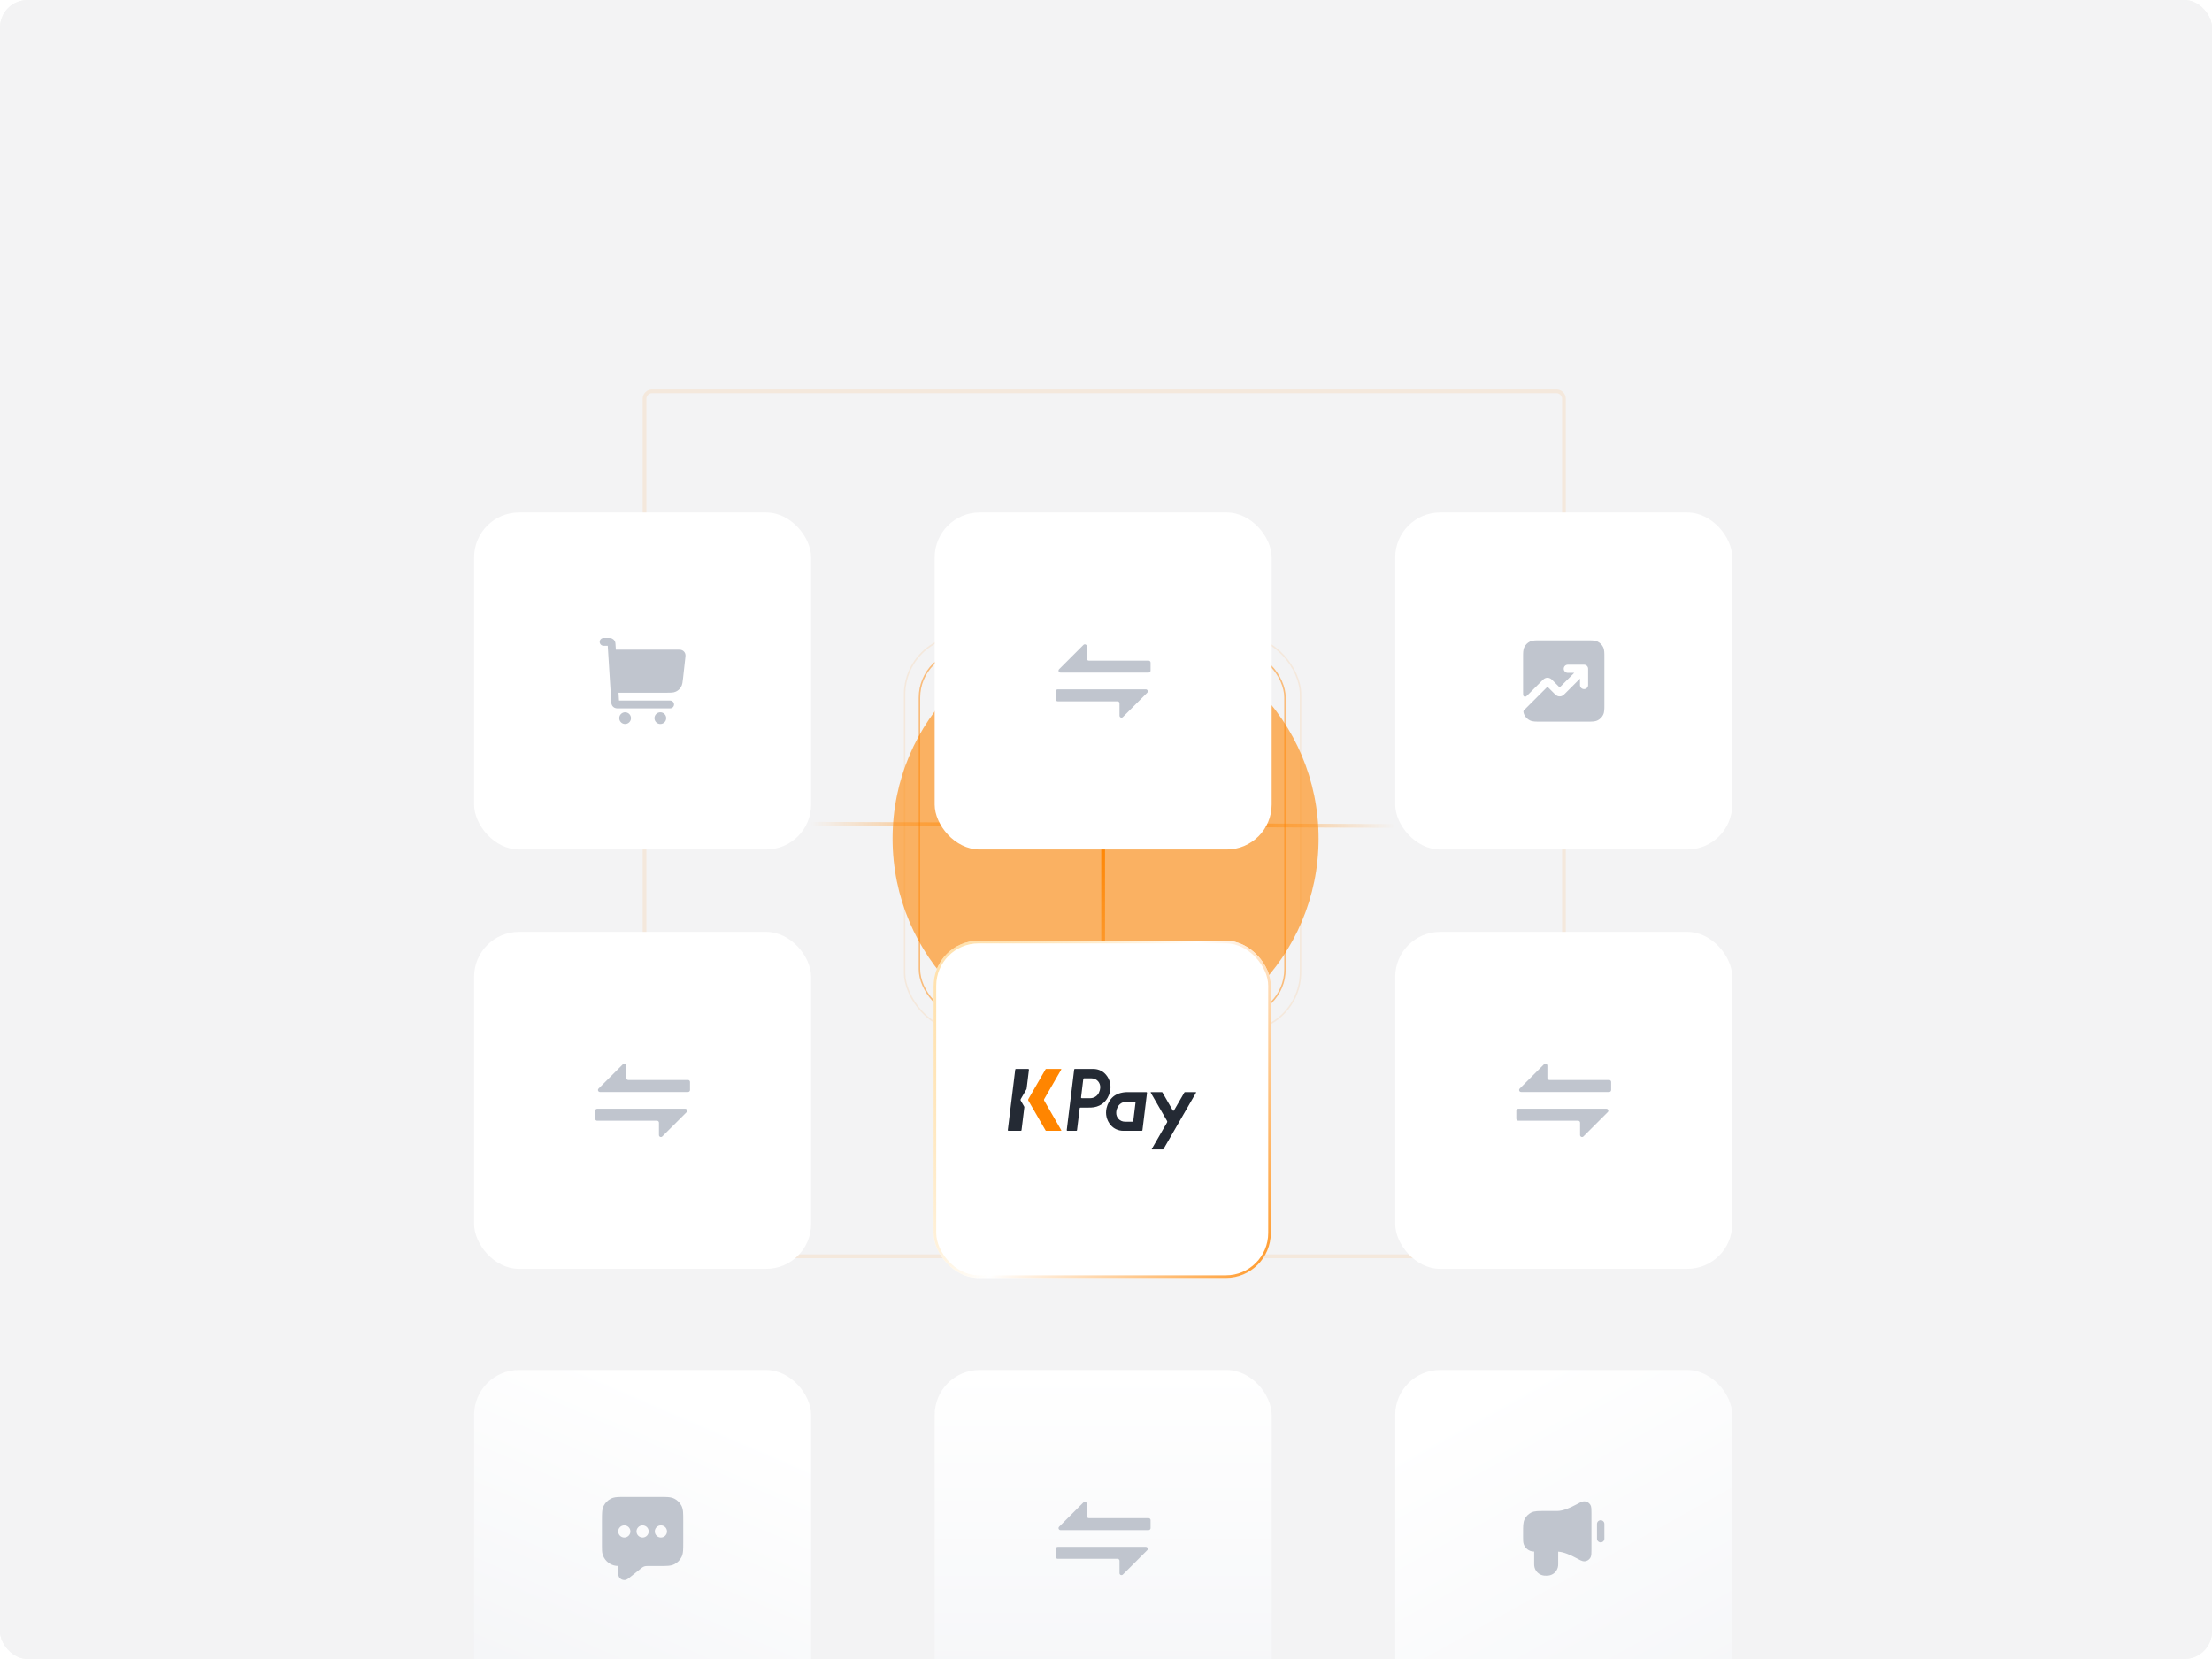 <svg width="640" height="480" viewBox="0 0 640 480" fill="none" xmlns="http://www.w3.org/2000/svg">
  <g clip-path="url(#clip0_3474_14058)">
    <rect width="640" height="480" rx="8" fill="#F3F3F4" />
    <rect x="-239.997" y="-4.692" width="1119.74" height="507.384" rx="10.498" fill="#F3F3F4" />
    <g filter="url(#filter0_f_3474_14058)">
      <circle cx="319.876" cy="242.628" r="61.628" fill="#FF8500" fill-opacity="0.6" />
    </g>
    <path d="M234.675 238.341L403.683 238.973" stroke="url(#paint0_linear_3474_14058)" stroke-width="1.083" />
    <path d="M319.173 166.006L319.173 316.597" stroke="url(#paint1_linear_3474_14058)" stroke-width="1.083" />
    <path opacity="0.1"
      d="M186.484 361.32V115.363C186.484 114.166 187.454 113.196 188.651 113.196H450.327C451.524 113.196 452.494 114.166 452.494 115.363V235.923V361.32C452.494 362.516 451.524 363.486 450.327 363.486H188.651C187.454 363.486 186.484 362.516 186.484 361.32Z"
      stroke="#FF8500" stroke-width="1.083" />
    <rect x="261.713" y="183.948" width="114.575" height="114.385" rx="17.031" stroke="#FF8500" stroke-opacity="0.1"
      stroke-width="0.431" />
    <rect x="266.024" y="188.26" width="105.762" height="105.762" rx="13.582" stroke="#FF8500" stroke-opacity="0.5"
      stroke-width="0.431" />
    <g filter="url(#filter1_dddd_3474_14058)">
      <rect x="270.12" y="192.356" width="97.57" height="97.57" rx="13.009" fill="white" />
      <rect x="270.5" y="192.735" width="96.811" height="96.811" rx="12.63" stroke="url(#paint2_linear_3474_14058)"
        stroke-opacity="0.85" stroke-width="0.759" />
      <g clip-path="url(#clip1_3474_14058)">
        <path
          d="M319.984 231.119C319.112 230.096 317.949 229.572 316.735 229.468C316.581 229.455 316.427 229.452 316.272 229.452C316.173 229.452 316.073 229.453 315.974 229.453H311C310.894 229.453 310.805 229.531 310.792 229.636L308.646 247.112C308.631 247.236 308.728 247.345 308.853 247.345H311.408C311.513 247.345 311.602 247.267 311.615 247.163L312.395 240.807C312.408 240.703 312.497 240.624 312.602 240.624C313.307 240.624 314.012 240.623 314.718 240.625C315.326 240.626 315.929 240.635 316.531 240.529C317.077 240.434 317.612 240.267 318.11 240.024C318.514 239.826 318.893 239.579 319.236 239.287C320.228 238.439 320.879 237.232 321.164 235.978C321.546 234.3 321.168 232.505 319.985 231.117L319.984 231.119ZM318.328 234.868C318.326 234.899 318.323 234.93 318.321 234.961C318.271 235.534 318.112 236.013 317.908 236.408C317.679 236.85 317.33 237.226 316.908 237.49C316.493 237.748 316.005 237.903 315.515 237.91C315.271 237.912 314.751 237.911 314.751 237.911H312.991C312.866 237.911 312.769 237.802 312.784 237.678L313.433 232.352C313.446 232.247 313.535 232.169 313.64 232.169L315.537 232.171H315.806C317.276 232.174 318.423 233.384 318.328 234.868Z"
          fill="#242A34" />
        <path
          d="M302.288 238.9L307.071 247.185C307.111 247.255 307.061 247.341 306.981 247.341H303.096L302.704 247.345C302.628 247.345 302.559 247.306 302.521 247.241L299.739 242.42L297.706 238.9L297.532 238.606C297.456 238.477 297.455 238.317 297.53 238.186L299.666 234.486L302.512 229.556C302.55 229.492 302.618 229.452 302.692 229.452H306.973C307.054 229.452 307.104 229.539 307.064 229.608L302.115 238.18C302.041 238.308 302.04 238.466 302.113 238.594L302.287 238.9H302.288Z"
          fill="#FF8500" />
        <path
          d="M295.504 238.9L295.33 238.606C295.253 238.477 295.253 238.317 295.328 238.186L296.979 235.325C297.007 235.277 297.025 235.223 297.032 235.168L297.705 229.685C297.721 229.562 297.624 229.452 297.499 229.452H293.947C293.842 229.452 293.754 229.531 293.741 229.635L293.667 230.238L291.595 247.112C291.58 247.236 291.677 247.345 291.802 247.345H295.353C295.458 247.345 295.547 247.267 295.559 247.163L295.634 246.56L296.37 240.566C296.381 240.476 296.362 240.386 296.317 240.307L295.504 238.9L295.504 238.9Z"
          fill="#242A34" />
        <path
          d="M342.901 236.15C342.796 236.15 342.699 236.208 342.647 236.299L342.471 236.613L339.675 241.443C339.595 241.582 339.395 241.582 339.315 241.443L336.326 236.256C336.289 236.191 336.221 236.151 336.146 236.151H335.714H333.028C332.948 236.151 332.898 236.238 332.938 236.307L337.669 244.501C337.743 244.63 337.743 244.788 337.669 244.917L333.255 252.576C333.214 252.645 333.265 252.732 333.345 252.732H336.456C336.53 252.732 336.599 252.692 336.636 252.628L346.052 236.307C346.092 236.237 346.042 236.151 345.962 236.151H342.902L342.901 236.15Z"
          fill="#242A34" />
        <path
          d="M329.7 236.154C329.7 236.154 329.697 236.154 329.695 236.154H328.826H326.036C325.863 236.158 325.69 236.166 325.517 236.182C325.092 236.222 324.668 236.291 324.254 236.397C323.851 236.5 323.456 236.639 323.082 236.821C322.727 236.995 322.39 237.209 322.09 237.466C321.093 238.317 320.44 239.528 320.154 240.788C319.77 242.473 320.15 244.275 321.338 245.668C322.3 246.797 323.616 247.321 324.964 247.344C324.995 247.344 325.025 247.345 325.056 247.345H328.163H329.723H330.334C330.439 247.345 330.528 247.267 330.541 247.162C330.688 245.966 331.517 239.209 331.863 236.386C331.879 236.262 331.782 236.153 331.657 236.153H329.7V236.154ZM327.882 244.525C327.869 244.63 327.781 244.708 327.676 244.708L325.759 244.705H325.488C324.013 244.703 322.862 243.488 322.957 241.997C322.959 241.966 322.961 241.935 322.964 241.904C323.013 241.329 323.173 240.848 323.379 240.451C323.466 240.284 323.569 240.125 323.688 239.978C323.805 239.834 323.936 239.701 324.08 239.582C324.222 239.465 324.376 239.361 324.538 239.274C324.699 239.187 324.87 239.116 325.046 239.062C325.223 239.008 325.404 238.972 325.587 238.955C325.811 238.934 326.036 238.943 326.26 238.944H326.66C326.812 238.944 326.964 238.944 327.116 238.944L328.332 238.945C328.457 238.945 328.554 239.055 328.538 239.179L327.882 244.526L327.882 244.525Z"
          fill="#242A34" />
      </g>
    </g>
    <g filter="url(#filter2_dddd_3474_14058)">
      <rect x="403.682" y="189.84" width="97.504" height="97.504" rx="13.001" fill="white" />
      <path
        d="M439.691 235.195L446.727 228.159C447.087 227.799 447.703 228.054 447.703 228.563V232.135C447.703 232.45 447.959 232.706 448.274 232.706H465.58C465.896 232.706 466.152 232.962 466.152 233.278V235.599C466.152 235.915 465.896 236.171 465.58 236.171H440.095C439.586 236.171 439.331 235.555 439.691 235.195Z"
        fill="#C0C5CE" />
      <path
        d="M465.177 241.989L458.14 249.026C457.78 249.386 457.164 249.131 457.164 248.621L457.164 245.05C457.164 244.734 456.908 244.478 456.593 244.478L439.287 244.478C438.971 244.478 438.715 244.222 438.715 243.907L438.715 241.585C438.715 241.269 438.971 241.013 439.287 241.013L464.772 241.013C465.282 241.013 465.537 241.629 465.177 241.989Z"
        fill="#C0C5CE" />
    </g>
    <g filter="url(#filter3_dddd_3474_14058)">
      <rect x="270.426" y="68.502" width="97.504" height="97.504" rx="13.001" fill="white" />
      <path
        d="M306.435 113.857L313.471 106.821C313.831 106.461 314.447 106.716 314.447 107.225V110.797C314.447 111.113 314.703 111.369 315.019 111.369H332.324C332.64 111.369 332.896 111.624 332.896 111.94V114.262C332.896 114.577 332.64 114.833 332.324 114.833H306.839C306.33 114.833 306.075 114.217 306.435 113.857Z"
        fill="#C0C5CE" />
      <path
        d="M331.921 120.651L324.884 127.688C324.524 128.048 323.909 127.793 323.909 127.284L323.909 123.712C323.909 123.396 323.653 123.14 323.337 123.14L306.031 123.14C305.715 123.14 305.46 122.884 305.46 122.569L305.46 120.247C305.46 119.932 305.715 119.676 306.031 119.676L331.517 119.676C332.026 119.676 332.281 120.291 331.921 120.651Z"
        fill="#C0C5CE" />
    </g>
    <g filter="url(#filter4_dddd_3474_14058)">
      <rect x="403.682" y="68.502" width="97.504" height="97.504" rx="13.001" fill="white" />
      <path
        d="M459.301 129.015H445.567C444.947 129.015 444.412 129.015 443.972 128.979C443.507 128.942 443.044 128.858 442.599 128.631C441.935 128.293 441.396 127.753 441.057 127.089C440.937 126.852 440.857 126.611 440.802 126.367C440.773 126.234 440.758 126.168 440.765 126.079C440.771 126.008 440.798 125.916 440.831 125.854C440.873 125.774 440.932 125.715 441.05 125.597L447.73 118.917L449.78 120.968C449.879 121.067 449.998 121.186 450.11 121.281C450.241 121.392 450.439 121.54 450.713 121.629C451.067 121.744 451.449 121.744 451.803 121.629C452.077 121.54 452.275 121.392 452.406 121.281C452.519 121.186 452.637 121.067 452.736 120.968L457.139 116.565V118.43C457.139 119.08 457.665 119.606 458.315 119.606C458.964 119.606 459.491 119.08 459.491 118.43V113.726C459.491 113.076 458.964 112.55 458.315 112.55H453.61C452.961 112.55 452.434 113.076 452.434 113.726C452.434 114.375 452.961 114.902 453.61 114.902H455.475L451.258 119.119L449.207 117.068C449.108 116.969 448.99 116.851 448.877 116.755C448.747 116.644 448.548 116.497 448.275 116.408C447.921 116.293 447.539 116.293 447.185 116.408C446.911 116.497 446.713 116.644 446.582 116.755C446.469 116.851 446.351 116.969 446.252 117.068L442.279 121.041C441.775 121.545 441.523 121.797 441.307 121.814C441.119 121.829 440.936 121.753 440.814 121.61C440.673 121.445 440.673 121.089 440.673 120.376V110.387C440.673 109.767 440.673 109.232 440.709 108.792C440.747 108.327 440.831 107.864 441.057 107.419C441.396 106.755 441.935 106.216 442.599 105.877C443.044 105.65 443.507 105.567 443.972 105.529C444.412 105.493 444.947 105.493 445.567 105.493H459.301C459.921 105.493 460.456 105.493 460.897 105.529C461.362 105.567 461.824 105.65 462.269 105.877C462.933 106.216 463.473 106.755 463.811 107.419C464.038 107.864 464.122 108.327 464.16 108.792C464.196 109.232 464.196 109.767 464.196 110.387V124.121C464.196 124.741 464.196 125.276 464.16 125.716C464.122 126.181 464.038 126.644 463.811 127.089C463.473 127.753 462.933 128.293 462.269 128.631C461.824 128.858 461.362 128.942 460.897 128.979C460.456 129.015 459.921 129.015 459.301 129.015Z"
        fill="#C0C5CE" />
    </g>
    <g filter="url(#filter5_dddd_3474_14058)">
      <rect x="270.426" y="316.596" width="97.504" height="97.504" rx="13.001"
        fill="url(#paint3_linear_3474_14058)" />
      <path
        d="M306.436 361.952L313.472 354.915C313.832 354.555 314.448 354.81 314.448 355.319V358.891C314.448 359.207 314.704 359.463 315.02 359.463H332.325C332.641 359.463 332.897 359.719 332.897 360.034V362.356C332.897 362.672 332.641 362.927 332.325 362.927H306.84C306.331 362.927 306.076 362.312 306.436 361.952Z"
        fill="#C0C5CE" />
      <path
        d="M331.922 368.746L324.885 375.782C324.525 376.142 323.909 375.887 323.909 375.378L323.909 371.806C323.909 371.49 323.654 371.235 323.338 371.235L306.032 371.234C305.716 371.234 305.46 370.979 305.46 370.663L305.46 368.341C305.46 368.026 305.716 367.77 306.032 367.77L331.517 367.77C332.027 367.77 332.282 368.386 331.922 368.746Z"
        fill="#C0C5CE" />
    </g>
    <g filter="url(#filter6_dddd_3474_14058)">
      <rect x="137.17" y="316.596" width="97.504" height="97.504" rx="13.001"
        fill="url(#paint4_linear_3474_14058)" />
      <path fill-rule="evenodd" clip-rule="evenodd"
        d="M190.911 353.317H180.934C179.988 353.317 179.206 353.317 178.57 353.369C177.908 353.423 177.301 353.539 176.73 353.83C175.845 354.281 175.125 355 174.674 355.886C174.383 356.456 174.267 357.064 174.213 357.725C174.161 358.362 174.161 359.143 174.161 360.09L174.161 367.592C174.161 368.528 174.16 369.222 174.322 369.824C174.757 371.448 176.025 372.716 177.648 373.151C178.01 373.248 178.405 373.286 178.866 373.301L178.866 374.924C178.866 375.2 178.866 375.482 178.887 375.713C178.907 375.934 178.96 376.352 179.251 376.717C179.586 377.137 180.095 377.381 180.632 377.38C181.099 377.38 181.458 377.161 181.643 377.038C181.837 376.91 182.057 376.734 182.273 376.561L185.111 374.291C185.721 373.803 185.902 373.665 186.09 373.569C186.279 373.472 186.48 373.402 186.687 373.359C186.894 373.317 187.122 373.311 187.903 373.311H190.911C191.858 373.311 192.639 373.311 193.276 373.259C193.937 373.205 194.544 373.089 195.115 372.798C196 372.347 196.72 371.628 197.171 370.742C197.462 370.172 197.578 369.564 197.632 368.903C197.684 368.266 197.684 367.485 197.684 366.538V360.09C197.684 359.143 197.684 358.362 197.632 357.725C197.578 357.064 197.462 356.456 197.171 355.886C196.72 355 196 354.281 195.115 353.83C194.544 353.539 193.937 353.423 193.276 353.369C192.639 353.317 191.858 353.317 190.911 353.317ZM178.866 363.314C178.866 362.34 179.656 361.55 180.63 361.55C181.604 361.55 182.394 362.34 182.394 363.314C182.394 364.288 181.604 365.078 180.63 365.078C179.656 365.078 178.866 364.288 178.866 363.314ZM184.158 363.314C184.158 362.34 184.948 361.55 185.922 361.55C186.897 361.55 187.687 362.34 187.687 363.314C187.687 364.288 186.897 365.078 185.922 365.078C184.948 365.078 184.158 364.288 184.158 363.314ZM191.215 361.55C190.241 361.55 189.451 362.34 189.451 363.314C189.451 364.288 190.241 365.078 191.215 365.078C192.189 365.078 192.979 364.288 192.979 363.314C192.979 362.34 192.189 361.55 191.215 361.55Z"
        fill="#C0C5CE" />
    </g>
    <g filter="url(#filter7_dddd_3474_14058)">
      <rect x="403.682" y="316.596" width="97.504" height="97.504" rx="13.001"
        fill="url(#paint5_linear_3474_14058)" />
      <path fill-rule="evenodd" clip-rule="evenodd"
        d="M463.126 360.064C463.717 360.064 464.196 360.543 464.196 361.133V365.41C464.196 366.001 463.717 366.48 463.126 366.48C462.536 366.48 462.057 366.001 462.057 365.41V361.133C462.057 360.543 462.536 360.064 463.126 360.064Z"
        fill="#C0C5CE" />
      <path fill-rule="evenodd" clip-rule="evenodd"
        d="M457.317 354.869C457.63 354.728 458.085 354.547 458.575 354.607C459.188 354.682 459.695 354.983 460.054 355.485C460.336 355.879 460.398 356.348 460.425 356.685C460.453 357.042 460.453 357.496 460.453 358.018V368.526C460.453 369.047 460.453 369.502 460.425 369.859C460.398 370.196 460.336 370.664 460.054 371.059C459.695 371.561 459.188 371.862 458.575 371.937C458.085 371.997 457.63 371.816 457.317 371.675C456.978 371.521 456.558 371.293 456.07 371.026L456.033 371.006C454.356 370.092 452.387 369.25 450.83 369.161C450.83 370.331 450.83 371.502 450.83 372.672C450.831 372.876 450.831 373.051 450.815 373.209C450.665 374.732 449.46 375.937 447.937 376.087C447.767 376.104 447.578 376.103 447.355 376.103C447.133 376.103 446.944 376.104 446.774 376.087C445.251 375.937 444.046 374.732 443.896 373.209C443.88 373.051 443.88 372.876 443.88 372.672C443.881 371.495 443.881 370.317 443.881 369.139C443.821 369.137 443.763 369.134 443.707 369.13C443.354 369.106 443.001 369.053 442.653 368.908C441.867 368.583 441.243 367.958 440.917 367.172C440.773 366.824 440.72 366.471 440.696 366.119C440.673 365.784 440.673 365.379 440.673 364.91L440.673 363.549C440.673 362.688 440.673 361.977 440.72 361.399C440.769 360.798 440.875 360.245 441.139 359.726C441.549 358.922 442.203 358.267 443.008 357.857C443.527 357.593 444.079 357.488 444.68 357.438C445.259 357.391 445.969 357.391 446.83 357.391L450.563 357.391C452.157 357.391 454.258 356.505 456.033 355.538L456.07 355.517C456.558 355.251 456.978 355.022 457.317 354.869Z"
        fill="#C0C5CE" />
    </g>
    <g filter="url(#filter8_dddd_3474_14058)">
      <rect x="137.17" y="189.84" width="97.504" height="97.504" rx="13.001" fill="white" />
      <path
        d="M173.18 235.196L180.216 228.159C180.576 227.799 181.192 228.054 181.192 228.564V232.135C181.192 232.451 181.448 232.707 181.764 232.707H199.069C199.385 232.707 199.641 232.963 199.641 233.279V235.6C199.641 235.916 199.385 236.172 199.069 236.172H173.584C173.075 236.172 172.82 235.556 173.18 235.196Z"
        fill="#C0C5CE" />
      <path
        d="M198.665 241.99L191.628 249.026C191.268 249.386 190.653 249.131 190.653 248.622L190.653 245.05C190.653 244.735 190.397 244.479 190.081 244.479L172.775 244.479C172.46 244.479 172.204 244.223 172.204 243.907L172.204 241.586C172.204 241.27 172.46 241.014 172.775 241.014L198.261 241.014C198.77 241.014 199.025 241.63 198.665 241.99Z"
        fill="#C0C5CE" />
    </g>
    <g filter="url(#filter9_dddd_3474_14058)">
      <rect x="137.17" y="68.502" width="97.504" height="97.504" rx="13.001" fill="white" />
      <path fill-rule="evenodd" clip-rule="evenodd"
        d="M174.64 107.066H175.84L176.855 123.292C176.862 123.419 176.872 123.573 176.891 123.707C176.914 123.865 176.96 124.087 177.09 124.316C177.259 124.616 177.516 124.857 177.825 125.007C178.063 125.123 178.287 125.155 178.445 125.167C178.581 125.178 178.735 125.178 178.862 125.178L193.884 125.178C194.509 125.178 195.016 124.671 195.016 124.046C195.016 123.421 194.509 122.914 193.884 122.914H179.099L178.958 120.65H192.947C193.485 120.65 193.953 120.65 194.341 120.62C194.752 120.588 195.161 120.517 195.562 120.329C196.165 120.047 196.672 119.593 197.019 119.025C197.25 118.647 197.366 118.249 197.443 117.843C197.516 117.461 197.567 116.996 197.627 116.461L198.297 110.432C198.313 110.284 198.333 110.11 198.337 109.956C198.341 109.781 198.331 109.522 198.216 109.244C198.068 108.889 197.805 108.595 197.468 108.409C197.205 108.264 196.949 108.226 196.774 108.211C196.621 108.198 196.446 108.198 196.297 108.198L178.18 108.198L178.085 106.687C178.077 106.56 178.068 106.407 178.049 106.272C178.026 106.115 177.98 105.893 177.85 105.664C177.68 105.364 177.424 105.123 177.115 104.973C176.877 104.857 176.653 104.825 176.494 104.812C176.359 104.802 176.205 104.802 176.078 104.802L174.64 104.802C174.015 104.802 173.508 105.309 173.508 105.934C173.508 106.559 174.015 107.066 174.64 107.066Z"
        fill="#C0C5CE" />
      <path
        d="M180.866 126.31C179.928 126.31 179.168 127.07 179.168 128.008C179.168 128.946 179.928 129.706 180.866 129.706C181.804 129.706 182.564 128.946 182.564 128.008C182.564 127.07 181.804 126.31 180.866 126.31Z"
        fill="#C0C5CE" />
      <path
        d="M191.054 126.31C190.116 126.31 189.356 127.07 189.356 128.008C189.356 128.946 190.116 129.706 191.054 129.706C191.992 129.706 192.752 128.946 192.752 128.008C192.752 127.07 191.992 126.31 191.054 126.31Z"
        fill="#C0C5CE" />
    </g>
  </g>
  <defs>
    <filter id="filter0_f_3474_14058" x="18.248" y="-59" width="603.255" height="603.255" filterUnits="userSpaceOnUse"
      color-interpolation-filters="sRGB">
      <feFlood flood-opacity="0" result="BackgroundImageFix" />
      <feBlend mode="normal" in="SourceGraphic" in2="BackgroundImageFix" result="shape" />
      <feGaussianBlur stdDeviation="120" result="effect1_foregroundBlur_3474_14058" />
    </filter>
    <filter id="filter1_dddd_3474_14058" x="253.187" y="188.27" width="131.437" height="161.326"
      filterUnits="userSpaceOnUse" color-interpolation-filters="sRGB">
      <feFlood flood-opacity="0" result="BackgroundImageFix" />
      <feColorMatrix in="SourceAlpha" type="matrix" values="0 0 0 0 0 0 0 0 0 0 0 0 0 0 0 0 0 0 127 0"
        result="hardAlpha" />
      <feOffset dy="2.419" />
      <feGaussianBlur stdDeviation="3.252" />
      <feColorMatrix type="matrix" values="0 0 0 0 1 0 0 0 0 0.522 0 0 0 0 0 0 0 0 0.2 0" />
      <feBlend mode="normal" in2="BackgroundImageFix" result="effect1_dropShadow_3474_14058" />
      <feColorMatrix in="SourceAlpha" type="matrix" values="0 0 0 0 0 0 0 0 0 0 0 0 0 0 0 0 0 0 127 0"
        result="hardAlpha" />
      <feOffset dy="10.483" />
      <feGaussianBlur stdDeviation="5.241" />
      <feColorMatrix type="matrix" values="0 0 0 0 1 0 0 0 0 0.522 0 0 0 0 0 0 0 0 0.09 0" />
      <feBlend mode="normal" in2="effect1_dropShadow_3474_14058" result="effect2_dropShadow_3474_14058" />
      <feColorMatrix in="SourceAlpha" type="matrix" values="0 0 0 0 0 0 0 0 0 0 0 0 0 0 0 0 0 0 127 0"
        result="hardAlpha" />
      <feOffset dy="24.191" />
      <feGaussianBlur stdDeviation="7.257" />
      <feColorMatrix type="matrix" values="0 0 0 0 1 0 0 0 0 0.522 0 0 0 0 0 0 0 0 0.05 0" />
      <feBlend mode="normal" in2="effect2_dropShadow_3474_14058" result="effect3_dropShadow_3474_14058" />
      <feColorMatrix in="SourceAlpha" type="matrix" values="0 0 0 0 0 0 0 0 0 0 0 0 0 0 0 0 0 0 127 0"
        result="hardAlpha" />
      <feOffset dy="42.737" />
      <feGaussianBlur stdDeviation="8.467" />
      <feColorMatrix type="matrix" values="0 0 0 0 1 0 0 0 0 0.522 0 0 0 0 0 0 0 0 0.01 0" />
      <feBlend mode="normal" in2="effect3_dropShadow_3474_14058" result="effect4_dropShadow_3474_14058" />
      <feBlend mode="normal" in="SourceGraphic" in2="effect4_dropShadow_3474_14058" result="shape" />
    </filter>
    <filter id="filter2_dddd_3474_14058" x="386.759" y="186.617" width="131.349" height="160.359"
      filterUnits="userSpaceOnUse" color-interpolation-filters="sRGB">
      <feFlood flood-opacity="0" result="BackgroundImageFix" />
      <feColorMatrix in="SourceAlpha" type="matrix" values="0 0 0 0 0 0 0 0 0 0 0 0 0 0 0 0 0 0 127 0"
        result="hardAlpha" />
      <feOffset dy="2.417" />
      <feGaussianBlur stdDeviation="2.82" />
      <feColorMatrix type="matrix" values="0 0 0 0 0.588 0 0 0 0 0.588 0 0 0 0 0.588 0 0 0 0.16 0" />
      <feBlend mode="normal" in2="BackgroundImageFix" result="effect1_dropShadow_3474_14058" />
      <feColorMatrix in="SourceAlpha" type="matrix" values="0 0 0 0 0 0 0 0 0 0 0 0 0 0 0 0 0 0 127 0"
        result="hardAlpha" />
      <feOffset dy="10.476" />
      <feGaussianBlur stdDeviation="5.238" />
      <feColorMatrix type="matrix" values="0 0 0 0 0.588 0 0 0 0 0.588 0 0 0 0 0.588 0 0 0 0.09 0" />
      <feBlend mode="normal" in2="effect1_dropShadow_3474_14058" result="effect2_dropShadow_3474_14058" />
      <feColorMatrix in="SourceAlpha" type="matrix" values="0 0 0 0 0 0 0 0 0 0 0 0 0 0 0 0 0 0 127 0"
        result="hardAlpha" />
      <feOffset dy="24.175" />
      <feGaussianBlur stdDeviation="7.252" />
      <feColorMatrix type="matrix" values="0 0 0 0 0.588 0 0 0 0 0.588 0 0 0 0 0.588 0 0 0 0.05 0" />
      <feBlend mode="normal" in2="effect2_dropShadow_3474_14058" result="effect3_dropShadow_3474_14058" />
      <feColorMatrix in="SourceAlpha" type="matrix" values="0 0 0 0 0 0 0 0 0 0 0 0 0 0 0 0 0 0 127 0"
        result="hardAlpha" />
      <feOffset dy="42.709" />
      <feGaussianBlur stdDeviation="8.461" />
      <feColorMatrix type="matrix" values="0 0 0 0 0.588 0 0 0 0 0.588 0 0 0 0 0.588 0 0 0 0.01 0" />
      <feBlend mode="normal" in2="effect3_dropShadow_3474_14058" result="effect4_dropShadow_3474_14058" />
      <feBlend mode="normal" in="SourceGraphic" in2="effect4_dropShadow_3474_14058" result="shape" />
    </filter>
    <filter id="filter3_dddd_3474_14058" x="253.504" y="65.279" width="131.349" height="160.359"
      filterUnits="userSpaceOnUse" color-interpolation-filters="sRGB">
      <feFlood flood-opacity="0" result="BackgroundImageFix" />
      <feColorMatrix in="SourceAlpha" type="matrix" values="0 0 0 0 0 0 0 0 0 0 0 0 0 0 0 0 0 0 127 0"
        result="hardAlpha" />
      <feOffset dy="2.417" />
      <feGaussianBlur stdDeviation="2.82" />
      <feColorMatrix type="matrix" values="0 0 0 0 0.588 0 0 0 0 0.588 0 0 0 0 0.588 0 0 0 0.16 0" />
      <feBlend mode="normal" in2="BackgroundImageFix" result="effect1_dropShadow_3474_14058" />
      <feColorMatrix in="SourceAlpha" type="matrix" values="0 0 0 0 0 0 0 0 0 0 0 0 0 0 0 0 0 0 127 0"
        result="hardAlpha" />
      <feOffset dy="10.476" />
      <feGaussianBlur stdDeviation="5.238" />
      <feColorMatrix type="matrix" values="0 0 0 0 0.588 0 0 0 0 0.588 0 0 0 0 0.588 0 0 0 0.09 0" />
      <feBlend mode="normal" in2="effect1_dropShadow_3474_14058" result="effect2_dropShadow_3474_14058" />
      <feColorMatrix in="SourceAlpha" type="matrix" values="0 0 0 0 0 0 0 0 0 0 0 0 0 0 0 0 0 0 127 0"
        result="hardAlpha" />
      <feOffset dy="24.175" />
      <feGaussianBlur stdDeviation="7.252" />
      <feColorMatrix type="matrix" values="0 0 0 0 0.588 0 0 0 0 0.588 0 0 0 0 0.588 0 0 0 0.05 0" />
      <feBlend mode="normal" in2="effect2_dropShadow_3474_14058" result="effect3_dropShadow_3474_14058" />
      <feColorMatrix in="SourceAlpha" type="matrix" values="0 0 0 0 0 0 0 0 0 0 0 0 0 0 0 0 0 0 127 0"
        result="hardAlpha" />
      <feOffset dy="42.709" />
      <feGaussianBlur stdDeviation="8.461" />
      <feColorMatrix type="matrix" values="0 0 0 0 0.588 0 0 0 0 0.588 0 0 0 0 0.588 0 0 0 0.01 0" />
      <feBlend mode="normal" in2="effect3_dropShadow_3474_14058" result="effect4_dropShadow_3474_14058" />
      <feBlend mode="normal" in="SourceGraphic" in2="effect4_dropShadow_3474_14058" result="shape" />
    </filter>
    <filter id="filter4_dddd_3474_14058" x="386.759" y="65.279" width="131.349" height="160.359"
      filterUnits="userSpaceOnUse" color-interpolation-filters="sRGB">
      <feFlood flood-opacity="0" result="BackgroundImageFix" />
      <feColorMatrix in="SourceAlpha" type="matrix" values="0 0 0 0 0 0 0 0 0 0 0 0 0 0 0 0 0 0 127 0"
        result="hardAlpha" />
      <feOffset dy="2.417" />
      <feGaussianBlur stdDeviation="2.82" />
      <feColorMatrix type="matrix" values="0 0 0 0 0.588 0 0 0 0 0.588 0 0 0 0 0.588 0 0 0 0.05 0" />
      <feBlend mode="normal" in2="BackgroundImageFix" result="effect1_dropShadow_3474_14058" />
      <feColorMatrix in="SourceAlpha" type="matrix" values="0 0 0 0 0 0 0 0 0 0 0 0 0 0 0 0 0 0 127 0"
        result="hardAlpha" />
      <feOffset dy="10.476" />
      <feGaussianBlur stdDeviation="5.238" />
      <feColorMatrix type="matrix" values="0 0 0 0 0.588 0 0 0 0 0.588 0 0 0 0 0.588 0 0 0 0.05 0" />
      <feBlend mode="normal" in2="effect1_dropShadow_3474_14058" result="effect2_dropShadow_3474_14058" />
      <feColorMatrix in="SourceAlpha" type="matrix" values="0 0 0 0 0 0 0 0 0 0 0 0 0 0 0 0 0 0 127 0"
        result="hardAlpha" />
      <feOffset dy="24.175" />
      <feGaussianBlur stdDeviation="7.252" />
      <feColorMatrix type="matrix" values="0 0 0 0 0.588 0 0 0 0 0.588 0 0 0 0 0.588 0 0 0 0.02 0" />
      <feBlend mode="normal" in2="effect2_dropShadow_3474_14058" result="effect3_dropShadow_3474_14058" />
      <feColorMatrix in="SourceAlpha" type="matrix" values="0 0 0 0 0 0 0 0 0 0 0 0 0 0 0 0 0 0 127 0"
        result="hardAlpha" />
      <feOffset dy="42.709" />
      <feGaussianBlur stdDeviation="8.461" />
      <feColorMatrix type="matrix" values="0 0 0 0 0.588 0 0 0 0 0.588 0 0 0 0 0.588 0 0 0 0.01 0" />
      <feBlend mode="normal" in2="effect3_dropShadow_3474_14058" result="effect4_dropShadow_3474_14058" />
      <feBlend mode="normal" in="SourceGraphic" in2="effect4_dropShadow_3474_14058" result="shape" />
    </filter>
    <filter id="filter5_dddd_3474_14058" x="253.504" y="313.373" width="131.349" height="160.359"
      filterUnits="userSpaceOnUse" color-interpolation-filters="sRGB">
      <feFlood flood-opacity="0" result="BackgroundImageFix" />
      <feColorMatrix in="SourceAlpha" type="matrix" values="0 0 0 0 0 0 0 0 0 0 0 0 0 0 0 0 0 0 127 0"
        result="hardAlpha" />
      <feOffset dy="2.417" />
      <feGaussianBlur stdDeviation="2.82" />
      <feColorMatrix type="matrix" values="0 0 0 0 0.588 0 0 0 0 0.588 0 0 0 0 0.588 0 0 0 0.16 0" />
      <feBlend mode="normal" in2="BackgroundImageFix" result="effect1_dropShadow_3474_14058" />
      <feColorMatrix in="SourceAlpha" type="matrix" values="0 0 0 0 0 0 0 0 0 0 0 0 0 0 0 0 0 0 127 0"
        result="hardAlpha" />
      <feOffset dy="10.476" />
      <feGaussianBlur stdDeviation="5.238" />
      <feColorMatrix type="matrix" values="0 0 0 0 0.588 0 0 0 0 0.588 0 0 0 0 0.588 0 0 0 0.09 0" />
      <feBlend mode="normal" in2="effect1_dropShadow_3474_14058" result="effect2_dropShadow_3474_14058" />
      <feColorMatrix in="SourceAlpha" type="matrix" values="0 0 0 0 0 0 0 0 0 0 0 0 0 0 0 0 0 0 127 0"
        result="hardAlpha" />
      <feOffset dy="24.175" />
      <feGaussianBlur stdDeviation="7.252" />
      <feColorMatrix type="matrix" values="0 0 0 0 0.588 0 0 0 0 0.588 0 0 0 0 0.588 0 0 0 0.05 0" />
      <feBlend mode="normal" in2="effect2_dropShadow_3474_14058" result="effect3_dropShadow_3474_14058" />
      <feColorMatrix in="SourceAlpha" type="matrix" values="0 0 0 0 0 0 0 0 0 0 0 0 0 0 0 0 0 0 127 0"
        result="hardAlpha" />
      <feOffset dy="42.709" />
      <feGaussianBlur stdDeviation="8.461" />
      <feColorMatrix type="matrix" values="0 0 0 0 0.588 0 0 0 0 0.588 0 0 0 0 0.588 0 0 0 0.01 0" />
      <feBlend mode="normal" in2="effect3_dropShadow_3474_14058" result="effect4_dropShadow_3474_14058" />
      <feBlend mode="normal" in="SourceGraphic" in2="effect4_dropShadow_3474_14058" result="shape" />
    </filter>
    <filter id="filter6_dddd_3474_14058" x="120.248" y="313.373" width="131.349" height="160.359"
      filterUnits="userSpaceOnUse" color-interpolation-filters="sRGB">
      <feFlood flood-opacity="0" result="BackgroundImageFix" />
      <feColorMatrix in="SourceAlpha" type="matrix" values="0 0 0 0 0 0 0 0 0 0 0 0 0 0 0 0 0 0 127 0"
        result="hardAlpha" />
      <feOffset dy="2.417" />
      <feGaussianBlur stdDeviation="2.82" />
      <feColorMatrix type="matrix" values="0 0 0 0 0.588 0 0 0 0 0.588 0 0 0 0 0.588 0 0 0 0.1 0" />
      <feBlend mode="normal" in2="BackgroundImageFix" result="effect1_dropShadow_3474_14058" />
      <feColorMatrix in="SourceAlpha" type="matrix" values="0 0 0 0 0 0 0 0 0 0 0 0 0 0 0 0 0 0 127 0"
        result="hardAlpha" />
      <feOffset dy="10.476" />
      <feGaussianBlur stdDeviation="5.238" />
      <feColorMatrix type="matrix" values="0 0 0 0 0.588 0 0 0 0 0.588 0 0 0 0 0.588 0 0 0 0.09 0" />
      <feBlend mode="normal" in2="effect1_dropShadow_3474_14058" result="effect2_dropShadow_3474_14058" />
      <feColorMatrix in="SourceAlpha" type="matrix" values="0 0 0 0 0 0 0 0 0 0 0 0 0 0 0 0 0 0 127 0"
        result="hardAlpha" />
      <feOffset dy="24.175" />
      <feGaussianBlur stdDeviation="7.252" />
      <feColorMatrix type="matrix" values="0 0 0 0 0.588 0 0 0 0 0.588 0 0 0 0 0.588 0 0 0 0.05 0" />
      <feBlend mode="normal" in2="effect2_dropShadow_3474_14058" result="effect3_dropShadow_3474_14058" />
      <feColorMatrix in="SourceAlpha" type="matrix" values="0 0 0 0 0 0 0 0 0 0 0 0 0 0 0 0 0 0 127 0"
        result="hardAlpha" />
      <feOffset dy="42.709" />
      <feGaussianBlur stdDeviation="8.461" />
      <feColorMatrix type="matrix" values="0 0 0 0 0.588 0 0 0 0 0.588 0 0 0 0 0.588 0 0 0 0.01 0" />
      <feBlend mode="normal" in2="effect3_dropShadow_3474_14058" result="effect4_dropShadow_3474_14058" />
      <feBlend mode="normal" in="SourceGraphic" in2="effect4_dropShadow_3474_14058" result="shape" />
    </filter>
    <filter id="filter7_dddd_3474_14058" x="386.759" y="313.373" width="131.349" height="160.359"
      filterUnits="userSpaceOnUse" color-interpolation-filters="sRGB">
      <feFlood flood-opacity="0" result="BackgroundImageFix" />
      <feColorMatrix in="SourceAlpha" type="matrix" values="0 0 0 0 0 0 0 0 0 0 0 0 0 0 0 0 0 0 127 0"
        result="hardAlpha" />
      <feOffset dy="2.417" />
      <feGaussianBlur stdDeviation="2.82" />
      <feColorMatrix type="matrix" values="0 0 0 0 0.588 0 0 0 0 0.588 0 0 0 0 0.588 0 0 0 0.1 0" />
      <feBlend mode="normal" in2="BackgroundImageFix" result="effect1_dropShadow_3474_14058" />
      <feColorMatrix in="SourceAlpha" type="matrix" values="0 0 0 0 0 0 0 0 0 0 0 0 0 0 0 0 0 0 127 0"
        result="hardAlpha" />
      <feOffset dy="10.476" />
      <feGaussianBlur stdDeviation="5.238" />
      <feColorMatrix type="matrix" values="0 0 0 0 0.588 0 0 0 0 0.588 0 0 0 0 0.588 0 0 0 0.09 0" />
      <feBlend mode="normal" in2="effect1_dropShadow_3474_14058" result="effect2_dropShadow_3474_14058" />
      <feColorMatrix in="SourceAlpha" type="matrix" values="0 0 0 0 0 0 0 0 0 0 0 0 0 0 0 0 0 0 127 0"
        result="hardAlpha" />
      <feOffset dy="24.175" />
      <feGaussianBlur stdDeviation="7.252" />
      <feColorMatrix type="matrix" values="0 0 0 0 0.588 0 0 0 0 0.588 0 0 0 0 0.588 0 0 0 0.05 0" />
      <feBlend mode="normal" in2="effect2_dropShadow_3474_14058" result="effect3_dropShadow_3474_14058" />
      <feColorMatrix in="SourceAlpha" type="matrix" values="0 0 0 0 0 0 0 0 0 0 0 0 0 0 0 0 0 0 127 0"
        result="hardAlpha" />
      <feOffset dy="42.709" />
      <feGaussianBlur stdDeviation="8.461" />
      <feColorMatrix type="matrix" values="0 0 0 0 0.588 0 0 0 0 0.588 0 0 0 0 0.588 0 0 0 0.01 0" />
      <feBlend mode="normal" in2="effect3_dropShadow_3474_14058" result="effect4_dropShadow_3474_14058" />
      <feBlend mode="normal" in="SourceGraphic" in2="effect4_dropShadow_3474_14058" result="shape" />
    </filter>
    <filter id="filter8_dddd_3474_14058" x="120.248" y="186.617" width="131.349" height="160.359"
      filterUnits="userSpaceOnUse" color-interpolation-filters="sRGB">
      <feFlood flood-opacity="0" result="BackgroundImageFix" />
      <feColorMatrix in="SourceAlpha" type="matrix" values="0 0 0 0 0 0 0 0 0 0 0 0 0 0 0 0 0 0 127 0"
        result="hardAlpha" />
      <feOffset dy="2.417" />
      <feGaussianBlur stdDeviation="2.82" />
      <feColorMatrix type="matrix" values="0 0 0 0 0.588 0 0 0 0 0.588 0 0 0 0 0.588 0 0 0 0.16 0" />
      <feBlend mode="normal" in2="BackgroundImageFix" result="effect1_dropShadow_3474_14058" />
      <feColorMatrix in="SourceAlpha" type="matrix" values="0 0 0 0 0 0 0 0 0 0 0 0 0 0 0 0 0 0 127 0"
        result="hardAlpha" />
      <feOffset dy="10.476" />
      <feGaussianBlur stdDeviation="5.238" />
      <feColorMatrix type="matrix" values="0 0 0 0 0.588 0 0 0 0 0.588 0 0 0 0 0.588 0 0 0 0.09 0" />
      <feBlend mode="normal" in2="effect1_dropShadow_3474_14058" result="effect2_dropShadow_3474_14058" />
      <feColorMatrix in="SourceAlpha" type="matrix" values="0 0 0 0 0 0 0 0 0 0 0 0 0 0 0 0 0 0 127 0"
        result="hardAlpha" />
      <feOffset dy="24.175" />
      <feGaussianBlur stdDeviation="7.252" />
      <feColorMatrix type="matrix" values="0 0 0 0 0.588 0 0 0 0 0.588 0 0 0 0 0.588 0 0 0 0.05 0" />
      <feBlend mode="normal" in2="effect2_dropShadow_3474_14058" result="effect3_dropShadow_3474_14058" />
      <feColorMatrix in="SourceAlpha" type="matrix" values="0 0 0 0 0 0 0 0 0 0 0 0 0 0 0 0 0 0 127 0"
        result="hardAlpha" />
      <feOffset dy="42.709" />
      <feGaussianBlur stdDeviation="8.461" />
      <feColorMatrix type="matrix" values="0 0 0 0 0.588 0 0 0 0 0.588 0 0 0 0 0.588 0 0 0 0.01 0" />
      <feBlend mode="normal" in2="effect3_dropShadow_3474_14058" result="effect4_dropShadow_3474_14058" />
      <feBlend mode="normal" in="SourceGraphic" in2="effect4_dropShadow_3474_14058" result="shape" />
    </filter>
    <filter id="filter9_dddd_3474_14058" x="120.248" y="65.279" width="131.349" height="160.359"
      filterUnits="userSpaceOnUse" color-interpolation-filters="sRGB">
      <feFlood flood-opacity="0" result="BackgroundImageFix" />
      <feColorMatrix in="SourceAlpha" type="matrix" values="0 0 0 0 0 0 0 0 0 0 0 0 0 0 0 0 0 0 127 0"
        result="hardAlpha" />
      <feOffset dy="2.417" />
      <feGaussianBlur stdDeviation="2.82" />
      <feColorMatrix type="matrix" values="0 0 0 0 0.588 0 0 0 0 0.588 0 0 0 0 0.588 0 0 0 0.05 0" />
      <feBlend mode="normal" in2="BackgroundImageFix" result="effect1_dropShadow_3474_14058" />
      <feColorMatrix in="SourceAlpha" type="matrix" values="0 0 0 0 0 0 0 0 0 0 0 0 0 0 0 0 0 0 127 0"
        result="hardAlpha" />
      <feOffset dy="10.476" />
      <feGaussianBlur stdDeviation="5.238" />
      <feColorMatrix type="matrix" values="0 0 0 0 0.588 0 0 0 0 0.588 0 0 0 0 0.588 0 0 0 0.05 0" />
      <feBlend mode="normal" in2="effect1_dropShadow_3474_14058" result="effect2_dropShadow_3474_14058" />
      <feColorMatrix in="SourceAlpha" type="matrix" values="0 0 0 0 0 0 0 0 0 0 0 0 0 0 0 0 0 0 127 0"
        result="hardAlpha" />
      <feOffset dy="24.175" />
      <feGaussianBlur stdDeviation="7.252" />
      <feColorMatrix type="matrix" values="0 0 0 0 0.588 0 0 0 0 0.588 0 0 0 0 0.588 0 0 0 0.02 0" />
      <feBlend mode="normal" in2="effect2_dropShadow_3474_14058" result="effect3_dropShadow_3474_14058" />
      <feColorMatrix in="SourceAlpha" type="matrix" values="0 0 0 0 0 0 0 0 0 0 0 0 0 0 0 0 0 0 127 0"
        result="hardAlpha" />
      <feOffset dy="42.709" />
      <feGaussianBlur stdDeviation="8.461" />
      <feColorMatrix type="matrix" values="0 0 0 0 0.588 0 0 0 0 0.588 0 0 0 0 0.588 0 0 0 0.01 0" />
      <feBlend mode="normal" in2="effect3_dropShadow_3474_14058" result="effect4_dropShadow_3474_14058" />
      <feBlend mode="normal" in="SourceGraphic" in2="effect4_dropShadow_3474_14058" result="shape" />
    </filter>
    <linearGradient id="paint0_linear_3474_14058" x1="234.675" y1="238.341" x2="403.682" y2="239.12"
      gradientUnits="userSpaceOnUse">
      <stop stop-color="#FF8500" stop-opacity="0" />
      <stop offset="0.494" stop-color="#FF8500" />
      <stop offset="1" stop-color="#FF8500" stop-opacity="0" />
    </linearGradient>
    <linearGradient id="paint1_linear_3474_14058" x1="319.673" y1="166.006" x2="319.673" y2="316.597"
      gradientUnits="userSpaceOnUse">
      <stop stop-color="#FF8500" stop-opacity="0" />
      <stop offset="0.496" stop-color="#FF8500" />
      <stop offset="1" stop-color="#FF8500" stop-opacity="0" />
    </linearGradient>
    <linearGradient id="paint2_linear_3474_14058" x1="274.069" y1="174.795" x2="393.397" y2="249.356"
      gradientUnits="userSpaceOnUse">
      <stop stop-color="#FFB83D" stop-opacity="0.5" />
      <stop offset="0.505" stop-color="white" />
      <stop offset="1" stop-color="#FF8500" />
    </linearGradient>
    <linearGradient id="paint3_linear_3474_14058" x1="319.178" y1="316.596" x2="319.178" y2="414.101"
      gradientUnits="userSpaceOnUse">
      <stop stop-color="white" />
      <stop offset="1" stop-color="#F5F6F8" />
    </linearGradient>
    <linearGradient id="paint4_linear_3474_14058" x1="200.006" y1="326.347" x2="159.921" y2="418.976"
      gradientUnits="userSpaceOnUse">
      <stop stop-color="white" />
      <stop offset="1" stop-color="#F4F5F7" />
    </linearGradient>
    <linearGradient id="paint5_linear_3474_14058" x1="432.933" y1="321.471" x2="489.811" y2="423.851"
      gradientUnits="userSpaceOnUse">
      <stop stop-color="white" />
      <stop offset="1" stop-color="#F5F6F8" />
    </linearGradient>
    <clipPath id="clip0_3474_14058">
      <rect width="640" height="480" rx="8" fill="white" />
    </clipPath>
    <clipPath id="clip1_3474_14058">
      <rect width="54.622" height="23.377" fill="white" transform="translate(291.594 229.452)" />
    </clipPath>
  </defs>
</svg>